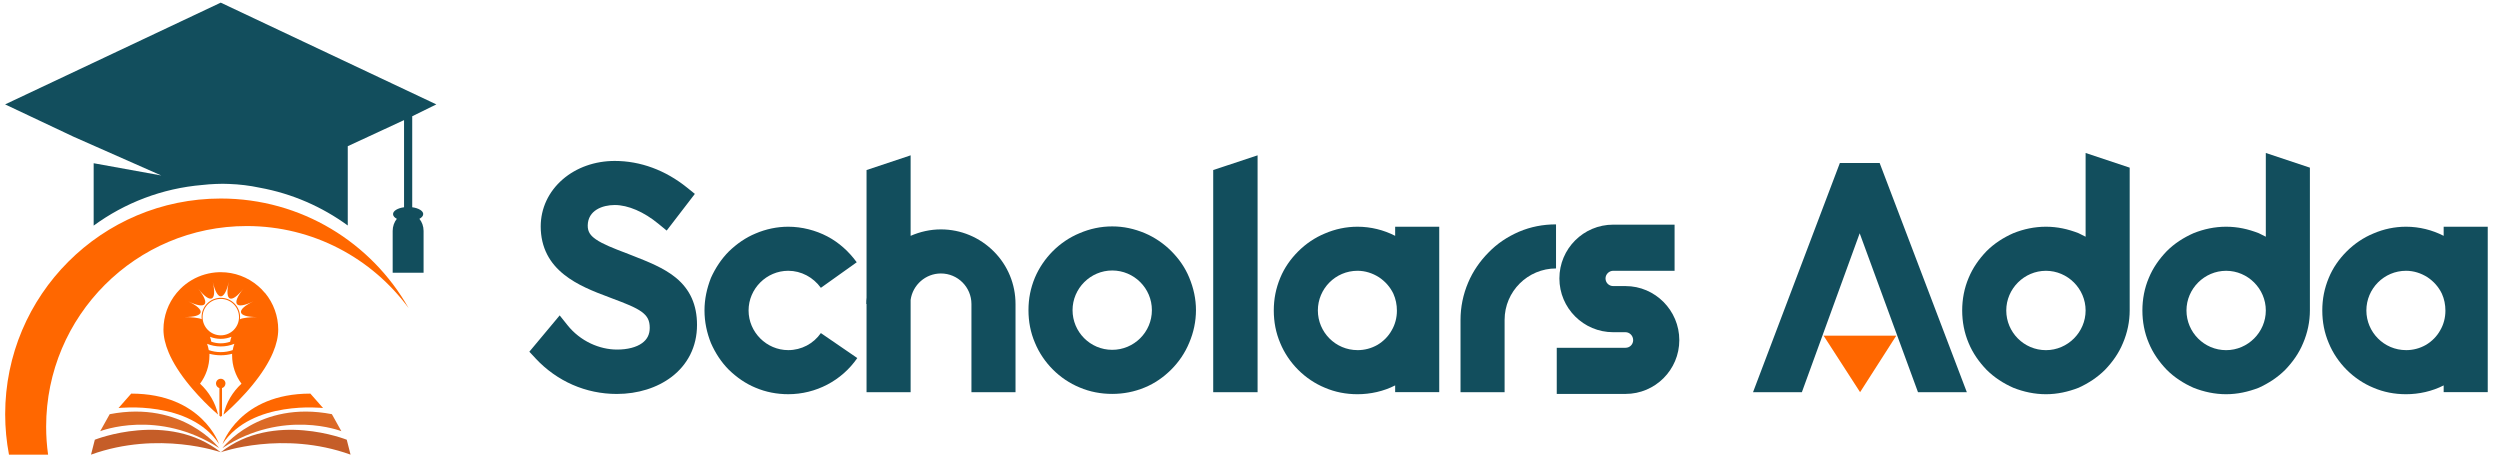 <svg width="144" height="27" viewBox="0 0 144 27" fill="none" xmlns="http://www.w3.org/2000/svg">
<path d="M30.848 20.641L30.49 20.259L32.238 18.167L32.69 18.733C33.044 19.177 33.506 19.541 34.024 19.785C34.511 20.015 35.038 20.135 35.545 20.135C36.145 20.135 36.656 20.003 36.984 19.764C37.28 19.549 37.425 19.262 37.425 18.883C37.425 18.47 37.298 18.214 36.974 17.972C36.602 17.694 35.999 17.468 35.3 17.204C35.241 17.182 35.18 17.158 35.117 17.134C34.157 16.778 33.236 16.41 32.496 15.821C32.066 15.479 31.747 15.102 31.522 14.669C31.272 14.188 31.145 13.641 31.145 13.044C31.145 12.003 31.595 11.04 32.411 10.332C33.203 9.647 34.268 9.27 35.41 9.27C36.886 9.27 38.327 9.801 39.574 10.805L40.024 11.168L38.401 13.281L37.927 12.892C37.092 12.202 36.175 11.809 35.41 11.809C34.699 11.809 33.866 12.116 33.853 12.985C33.847 13.372 34.034 13.584 34.316 13.782C34.721 14.066 35.364 14.312 36.044 14.572L36.051 14.574C36.158 14.617 36.264 14.659 36.371 14.699C37.334 15.077 38.245 15.432 38.935 16.001C39.751 16.675 40.148 17.562 40.148 18.715C40.148 19.339 40.015 19.92 39.751 20.441C39.502 20.929 39.147 21.354 38.69 21.704C37.857 22.34 36.735 22.692 35.528 22.692C33.744 22.692 32.082 21.965 30.846 20.642L30.848 20.641Z" fill="#124E5D"/>
<path d="M43.524 22.334C42.949 22.098 42.441 21.742 41.984 21.302C41.544 20.861 41.205 20.337 40.951 19.762C40.714 19.169 40.579 18.543 40.579 17.883C40.579 17.223 40.714 16.614 40.951 16.004C41.205 15.445 41.544 14.921 41.984 14.481C42.441 14.041 42.949 13.685 43.524 13.448C44.117 13.194 44.759 13.059 45.403 13.059C46.182 13.059 46.977 13.262 47.654 13.617C48.331 13.973 48.906 14.498 49.347 15.107L47.282 16.579C46.842 15.97 46.148 15.597 45.403 15.597C44.151 15.597 43.118 16.63 43.118 17.882C43.118 19.134 44.151 20.167 45.403 20.167C46.165 20.167 46.858 19.795 47.282 19.185L49.38 20.624C48.483 21.927 46.994 22.706 45.403 22.706C44.759 22.706 44.117 22.587 43.524 22.333V22.334Z" fill="#124E5D"/>
<path d="M58.494 17.512V22.59H55.955V17.512C55.955 16.547 55.176 15.752 54.195 15.752C53.315 15.752 52.57 16.412 52.452 17.275V22.59H49.913V17.512H49.896C49.896 17.393 49.896 17.258 49.913 17.14V9.794L52.452 8.947V13.585C52.993 13.348 53.586 13.213 54.195 13.213C55.346 13.213 56.429 13.67 57.242 14.482C58.055 15.295 58.494 16.378 58.494 17.512Z" fill="#124E5D"/>
<path d="M62.185 22.317C61.609 22.08 61.084 21.724 60.645 21.284C60.205 20.844 59.849 20.319 59.613 19.744C59.359 19.151 59.24 18.526 59.24 17.865C59.24 17.205 59.359 16.596 59.613 15.986C59.85 15.428 60.205 14.904 60.645 14.463C61.086 14.023 61.61 13.668 62.185 13.431C62.778 13.177 63.404 13.041 64.064 13.041C64.725 13.041 65.334 13.177 65.943 13.431C66.502 13.668 67.026 14.023 67.466 14.463C67.906 14.904 68.262 15.411 68.498 15.986C68.752 16.596 68.888 17.222 68.888 17.865C68.888 18.509 68.752 19.151 68.498 19.744C68.261 20.32 67.906 20.844 67.466 21.284C67.025 21.724 66.517 22.08 65.942 22.317C65.333 22.571 64.707 22.689 64.064 22.689C63.42 22.689 62.778 22.571 62.185 22.317ZM64.064 20.15C65.316 20.15 66.349 19.134 66.349 17.865C66.349 16.596 65.316 15.58 64.064 15.58C62.811 15.58 61.779 16.613 61.779 17.865C61.779 19.118 62.794 20.15 64.064 20.15Z" fill="#124E5D"/>
<path d="M72.437 8.947V22.59H69.881V9.794L72.437 8.947Z" fill="#124E5D"/>
<path d="M82.9 22.588H80.361V22.199C79.7 22.538 78.939 22.707 78.194 22.707C77.534 22.707 76.908 22.588 76.315 22.334C75.74 22.098 75.215 21.742 74.775 21.302C74.335 20.861 73.979 20.337 73.742 19.762C73.489 19.169 73.37 18.543 73.37 17.883C73.37 17.223 73.489 16.614 73.742 16.004C73.979 15.428 74.335 14.921 74.775 14.481C75.215 14.041 75.74 13.685 76.315 13.448C76.908 13.194 77.534 13.059 78.194 13.059C78.956 13.059 79.7 13.245 80.361 13.584V13.059H82.9V22.588ZM78.194 20.168C78.6 20.168 78.99 20.066 79.345 19.863C79.683 19.66 79.971 19.372 80.158 19.033C80.361 18.695 80.462 18.288 80.462 17.9C80.462 17.544 80.394 17.223 80.259 16.918C80.073 16.528 79.785 16.207 79.43 15.97C79.057 15.733 78.634 15.597 78.194 15.597C76.925 15.597 75.909 16.63 75.909 17.882C75.909 19.134 76.925 20.167 78.194 20.167V20.168Z" fill="#124E5D"/>
<path d="M84.567 16.275C84.837 15.632 85.244 15.04 85.751 14.532C86.242 14.024 86.834 13.634 87.495 13.347C88.172 13.059 88.882 12.924 89.627 12.924V15.463C88.002 15.463 86.665 16.783 86.665 18.425V22.589H84.126V18.425C84.126 17.68 84.278 16.953 84.566 16.276L84.567 16.275Z" fill="#124E5D"/>
<path d="M89.669 20.032H93.63C93.884 20.032 94.07 19.829 94.07 19.592C94.07 19.338 93.867 19.135 93.63 19.135H92.919C91.209 19.135 89.821 17.747 89.821 16.037C89.821 14.327 91.209 12.94 92.919 12.94H96.456V15.597H92.919C92.682 15.597 92.478 15.8 92.478 16.037C92.478 16.291 92.682 16.478 92.919 16.478H93.63C95.339 16.478 96.728 17.882 96.728 19.592C96.728 21.302 95.34 22.69 93.63 22.69H89.669V20.032Z" fill="#124E5D"/>
<path d="M108.267 9.387H105.977L100.975 22.589H103.788L107.118 13.437L110.476 22.589H113.289L108.267 9.387Z" fill="#124E5D"/>
<path d="M107.141 22.589L105.04 19.336H109.224L107.141 22.589Z" fill="#FF6700"/>
<path d="M113.022 17.883C113.022 17.24 113.141 16.597 113.394 16.005C113.632 15.429 113.987 14.921 114.427 14.464C114.868 14.024 115.392 13.686 115.967 13.432C116.56 13.194 117.186 13.059 117.846 13.059C118.507 13.059 119.115 13.194 119.725 13.432L120.131 13.635V8.811L122.67 9.657V17.883C122.67 18.527 122.535 19.169 122.281 19.762C122.044 20.338 121.688 20.845 121.248 21.302C120.808 21.742 120.283 22.081 119.725 22.335C119.115 22.572 118.49 22.707 117.846 22.707C117.203 22.707 116.56 22.572 115.967 22.335C115.392 22.081 114.868 21.742 114.427 21.302C113.987 20.845 113.632 20.337 113.394 19.762C113.141 19.169 113.022 18.527 113.022 17.883ZM117.846 20.169C119.099 20.169 120.131 19.136 120.131 17.883C120.131 16.631 119.099 15.598 117.846 15.598C116.594 15.598 115.561 16.631 115.561 17.883C115.561 19.136 116.577 20.169 117.846 20.169Z" fill="#124E5D"/>
<path d="M123.402 17.883C123.402 17.24 123.52 16.597 123.774 16.005C124.011 15.429 124.367 14.921 124.807 14.464C125.247 14.024 125.772 13.686 126.347 13.432C126.94 13.194 127.566 13.059 128.226 13.059C128.886 13.059 129.495 13.194 130.105 13.432L130.511 13.635V8.811L133.05 9.657V17.883C133.05 18.527 132.915 19.169 132.661 19.762C132.424 20.338 132.068 20.845 131.628 21.302C131.188 21.742 130.663 22.081 130.105 22.335C129.495 22.572 128.869 22.707 128.226 22.707C127.582 22.707 126.94 22.572 126.347 22.335C125.771 22.081 125.247 21.742 124.807 21.302C124.367 20.845 124.011 20.337 123.774 19.762C123.52 19.169 123.402 18.527 123.402 17.883ZM128.226 20.169C129.478 20.169 130.511 19.136 130.511 17.883C130.511 16.631 129.478 15.598 128.226 15.598C126.974 15.598 125.941 16.631 125.941 17.883C125.941 19.136 126.957 20.169 128.226 20.169Z" fill="#124E5D"/>
<path d="M143.294 22.588H140.755V22.199C140.094 22.538 139.333 22.707 138.588 22.707C137.928 22.707 137.302 22.588 136.71 22.334C136.134 22.098 135.61 21.742 135.169 21.302C134.729 20.861 134.373 20.337 134.137 19.762C133.883 19.169 133.764 18.543 133.764 17.883C133.764 17.223 133.883 16.614 134.137 16.004C134.373 15.428 134.729 14.921 135.169 14.481C135.61 14.041 136.134 13.685 136.71 13.448C137.302 13.194 137.928 13.059 138.588 13.059C139.35 13.059 140.094 13.245 140.755 13.584V13.059H143.294V22.588ZM138.588 20.168C138.995 20.168 139.384 20.066 139.739 19.863C140.078 19.66 140.365 19.372 140.552 19.033C140.755 18.695 140.856 18.288 140.856 17.9C140.856 17.544 140.789 17.223 140.653 16.918C140.467 16.528 140.179 16.207 139.824 15.97C139.451 15.733 139.028 15.597 138.588 15.597C137.319 15.597 136.303 16.63 136.303 17.882C136.303 19.134 137.319 20.167 138.588 20.167V20.168Z" fill="#124E5D"/>
<path d="M19.973 25.328C19.973 25.328 15.762 23.646 12.716 26.051C12.716 26.051 16.289 24.781 20.192 26.187L19.973 25.328Z" fill="#C55D28"/>
<path d="M19.663 24.836L19.116 23.856C14.905 23.045 12.814 25.807 12.814 25.807C16.327 23.522 19.663 24.836 19.663 24.836Z" fill="#DC6A26"/>
<path d="M18.61 23.503L17.877 22.672C13.787 22.672 12.815 25.579 12.815 25.579C14.505 23.026 18.611 23.503 18.611 23.503H18.61Z" fill="#FF6700"/>
<path d="M5.462 25.328L5.243 26.187C9.144 24.781 12.718 26.051 12.718 26.051C9.674 23.646 5.462 25.328 5.462 25.328Z" fill="#C55D28"/>
<path d="M12.62 25.807C12.62 25.807 10.529 23.044 6.319 23.857L5.771 24.837C5.771 24.837 9.107 23.523 12.62 25.807Z" fill="#DC6A26"/>
<path d="M12.62 25.579C12.62 25.579 11.649 22.672 7.558 22.672L6.826 23.503C6.826 23.503 10.932 23.026 12.622 25.579H12.62Z" fill="#FF6700"/>
<path d="M12.987 22.09C12.987 21.939 12.865 21.817 12.714 21.817C12.562 21.817 12.441 21.94 12.441 22.09C12.441 22.215 12.524 22.32 12.638 22.353V23.944L12.714 24.007L12.788 23.946V22.353C12.903 22.32 12.985 22.215 12.985 22.09H12.987ZM15.26 16.874C15.194 16.794 15.124 16.717 15.051 16.644C14.994 16.587 14.935 16.532 14.872 16.479C14.274 15.963 13.509 15.678 12.716 15.678C12.681 15.678 12.646 15.678 12.612 15.679C12.062 15.697 11.522 15.852 11.049 16.129C10.806 16.271 10.582 16.444 10.382 16.644C10.309 16.717 10.239 16.794 10.174 16.874C9.685 17.465 9.415 18.212 9.415 18.98C9.415 19.39 9.517 19.837 9.717 20.309C9.967 20.901 10.374 21.54 10.925 22.209C10.979 22.274 11.035 22.34 11.092 22.407C11.301 22.65 11.528 22.896 11.765 23.137C12.172 23.548 12.468 23.8 12.481 23.811L12.561 23.879C12.4 23.184 12.031 22.568 11.523 22.101C11.862 21.644 12.064 21.078 12.064 20.464C12.064 20.436 12.064 20.407 12.064 20.379C12.272 20.434 12.491 20.464 12.716 20.464C12.942 20.464 13.161 20.434 13.369 20.379C13.369 20.407 13.369 20.436 13.369 20.464C13.369 21.078 13.571 21.644 13.91 22.101C13.4 22.569 13.03 23.187 12.87 23.884L12.956 23.814L12.971 23.802C13.068 23.718 13.584 23.265 14.167 22.615C14.234 22.54 14.294 22.471 14.349 22.407C14.406 22.34 14.462 22.274 14.516 22.209C15.067 21.54 15.474 20.901 15.724 20.309C15.924 19.837 16.026 19.39 16.026 18.98C16.026 18.212 15.756 17.465 15.267 16.874H15.26ZM13.402 20.166C13.187 20.241 12.954 20.282 12.714 20.282C12.473 20.282 12.241 20.241 12.026 20.166C12.003 20.041 11.97 19.921 11.93 19.803C12.172 19.902 12.437 19.956 12.715 19.956C12.993 19.956 13.257 19.902 13.5 19.803C13.459 19.92 13.426 20.041 13.404 20.166H13.402ZM12.096 19.398C12.287 19.475 12.495 19.518 12.714 19.518C12.933 19.518 13.141 19.475 13.331 19.398C13.299 19.49 13.273 19.584 13.256 19.683C13.085 19.742 12.904 19.775 12.714 19.775C12.523 19.775 12.342 19.742 12.172 19.683C12.154 19.586 12.128 19.49 12.096 19.398ZM12.718 19.315C12.139 19.315 11.669 18.846 11.669 18.266C11.669 17.686 12.138 17.217 12.718 17.217C13.298 17.217 13.767 17.686 13.767 18.266C13.767 18.846 13.298 19.315 12.718 19.315ZM13.821 18.389C13.826 18.347 13.828 18.304 13.828 18.262C13.828 17.65 13.331 17.154 12.719 17.154C12.107 17.154 11.611 17.65 11.611 18.262C11.611 18.305 11.613 18.347 11.617 18.389C11.474 18.308 11.024 18.262 10.635 18.262C11.782 18.262 11.876 17.855 10.842 17.358C11.876 17.857 12.135 17.53 11.42 16.633C12.135 17.531 12.511 17.35 12.255 16.231C12.511 17.35 12.927 17.35 13.183 16.231C12.927 17.35 13.303 17.531 14.018 16.633C13.303 17.531 13.563 17.857 14.597 17.358C13.563 17.857 13.655 18.262 14.803 18.262C14.414 18.262 13.964 18.31 13.821 18.389Z" fill="#FF6700"/>
<path fill-rule="evenodd" clip-rule="evenodd" d="M24.378 12.333C24.378 12.145 24.11 11.987 23.744 11.938V6.696L25.133 6.013L18.924 3.083L12.714 0.152L6.504 3.083L0.294 6.013L4.237 7.875L9.288 10.107L5.395 9.402V12.995C7.184 11.688 9.333 10.847 11.668 10.653C11.919 10.624 12.171 10.605 12.428 10.596C12.56 10.59 12.691 10.586 12.822 10.586C12.944 10.586 13.066 10.589 13.19 10.595C13.794 10.616 14.386 10.689 14.959 10.811C16.83 11.151 18.553 11.911 20.031 12.988V8.421L23.273 6.918V11.938C22.908 11.987 22.639 12.145 22.639 12.333C22.639 12.437 22.722 12.533 22.858 12.604C22.71 12.787 22.618 13.033 22.618 13.301V15.711H22.756H24.398V13.301C24.398 13.032 24.306 12.787 24.157 12.604C24.294 12.532 24.376 12.437 24.376 12.333H24.378Z" fill="#124E5D"/>
<path d="M12.719 11.435C5.859 11.435 0.298 16.997 0.298 23.857C0.298 24.654 0.374 25.433 0.517 26.188H2.77C2.696 25.661 2.658 25.122 2.658 24.574C2.658 18.193 7.831 13.02 14.213 13.02C18.04 13.02 21.432 14.881 23.536 17.747C21.403 13.979 17.358 11.435 12.719 11.435Z" fill="#FF6700"/>
</svg>

